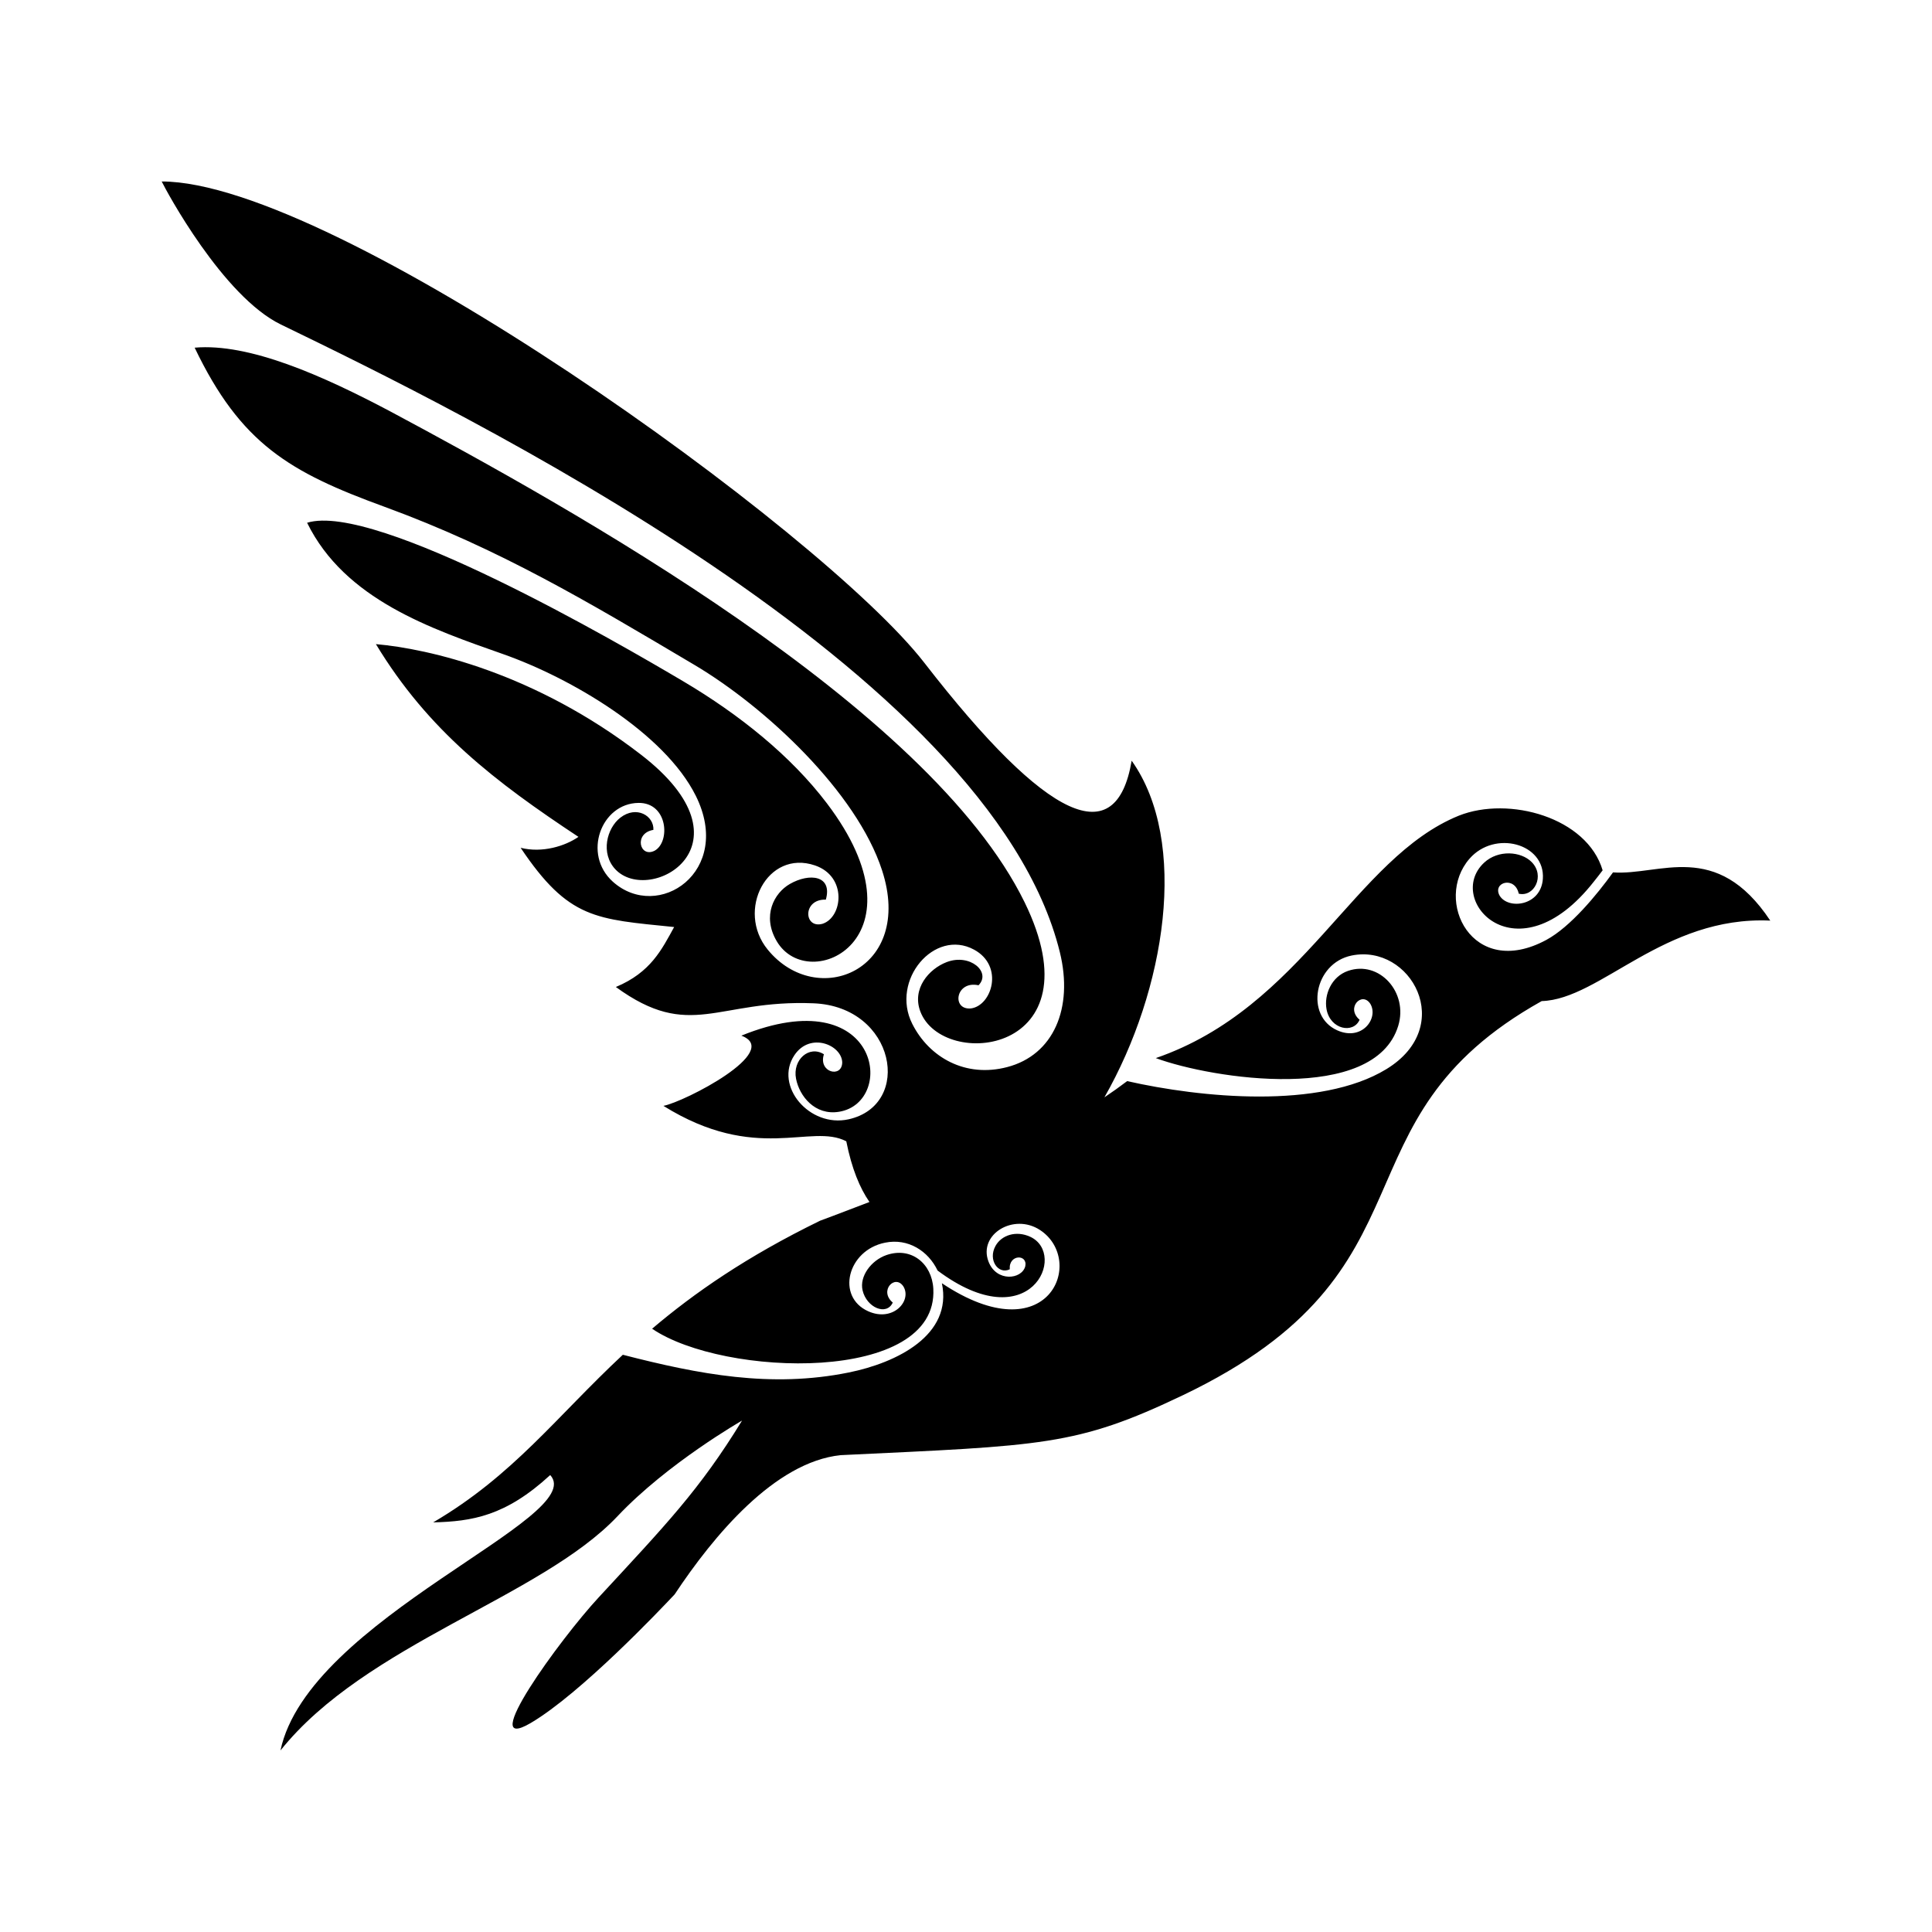 <?xml version="1.0" encoding="UTF-8"?>
<!-- The Best Svg Icon site in the world: iconSvg.co, Visit us! https://iconsvg.co -->
<svg fill="#000000" width="800px" height="800px" version="1.1" viewBox="144 144 512 512" xmlns="http://www.w3.org/2000/svg">
 <path d="m571.46 375.2c-4.262 5.914-11.258 14.43-17.684 17.895-19.621 10.586-29.938-10.484-20.348-21.52 6.68-7.68 20.094-4.055 19.445 5.328-0.492 7.168-9.125 8.242-11.445 4.473-2.008-3.562 4.023-5.332 5.059-0.543 4.039 0.984 7.047-4.715 3.414-8.383-2.801-2.848-8.848-3.32-12.594 0.168-10.582 9.855 8.688 30.973 29.078 5.019 0.754-0.973 1.578-1.953 2.328-2.996-4.152-14.035-24.828-19.738-38.07-14.496-27.684 11.207-41.297 50.809-80.348 64.262 14.945 5.519 57.941 12.133 64.25-8.551 2.711-8.875-5.019-17.418-13.289-14.566-4.473 1.535-6.387 6.394-5.719 10.129 0.98 5.481 7.164 6.574 8.766 2.828-3.731-3.16 0.66-7.644 2.859-4.203 2.238 3.805-2.223 9.965-8.789 7-8.582-3.832-6.168-17.77 3.809-19.816 15.656-3.199 27.883 18.719 9.215 30.109-17.59 10.723-49.297 7.57-68.688 3.168-1.957 1.484-3.981 2.926-6.031 4.301 16.234-28.414 22.469-67.758 7.223-89.215-4.062 24.09-22.102 16.43-54.938-25.938-27.188-35.078-156.3-127.56-202.11-127.56 1.094 2.301 16.188 30.449 31.586 37.91 47.258 22.906 188 91.453 206.43 166.34 3.652 14.867-1.703 27.254-13.953 30.445-11.031 2.894-20.66-2.516-25.164-11.469-5.82-11.566 5.902-25.344 16.383-19.652 8.016 4.34 4.719 14.887-0.859 15.582-5.176 0.434-4.031-7.457 2.043-6.141 3.43-3.484-2.254-8.508-8.441-6.141-4.715 1.801-9.25 7.035-6.992 13.062 5.891 15.699 47.359 11.43 27.645-28.91-25.406-51.926-120.58-104.66-167.97-130.02-18.156-9.625-37.559-18.219-51.977-16.961 12.215 25.504 25.191 33 50.254 42.145 30.711 11.242 53.871 25.145 82.113 41.875 18.957 11.227 43.055 33.766 49.801 54.484 8.594 26.414-17.207 37.039-30.293 21.031-8.508-10.391-0.078-26.621 12.512-22.328 8.613 2.938 7.344 13.758 1.996 15.473-5.008 1.379-5.324-6.613 0.887-6.406 1.816-6.434-4.32-7.144-9.543-4.144-4.152 2.375-7.445 8.418-3.473 15.16 8.531 14.504 40.402-0.809 13.297-36.535-9.539-12.574-23.191-23.527-38.008-32.301-17.066-10.105-81.637-47.656-99.742-42.055 10.004 20.387 32.906 28.094 52 34.832 17.82 6.273 42.66 20.797 51.004 37.52 10.008 20.109-9.988 33.516-21.988 22.766-8.102-7.297-3.094-20.758 6.801-20.875 7.805-0.098 8.492 10.355 4.277 12.668-3.984 2.012-5.594-4.641-0.324-5.519 0.195-3.699-4.469-6.574-8.773-3.227-3.586 2.805-5.277 9.426-1.32 13.664 9.145 9.742 37.742-6.488 6.828-30.352-28.117-21.691-56.309-28.09-70.273-29.312 13.895 22.961 31.625 36.492 53.676 51.078-3.492 2.43-9.59 4.348-15.324 2.894 12.758 19 19.906 18.879 40.684 21-3.285 5.957-6.195 12.031-15.449 15.891 19.789 14.402 26.828 3.277 52.379 4.32 21.77 0.859 26.387 26.965 9.285 30.746-10.367 2.297-19.789-8.887-14.332-17.012 4.168-6.203 12.52-2.695 12.66 1.918-0.039 4.25-6.414 2.695-4.852-2.141-3.887-2.465-8.375 1.422-7.387 6.484 0.891 4.606 5.019 9.797 11.391 8.754 15.336-2.496 10.926-35.113-25.883-20.176 11.008 4.148-15.047 17.539-20.652 18.609 24.551 15.301 39.105 4.5 48.461 9.391 1.438 7.246 3.602 12.422 6.141 16.082-8.043 3.109-13.062 4.953-13.062 4.953-19.508 9.512-33.387 19.172-44.539 28.633 18.879 12.879 75.91 14.629 74.523-10.617-0.367-6.629-5.82-11.168-12.414-8.906-4.07 1.41-7.199 5.656-6.332 9.352 1.062 4.59 6.356 6.828 8 3.238-3.75-3.152 0.645-7.672 2.848-4.223 2.242 3.824-2.809 9.461-9.348 6.535-8.582-3.844-5.523-16.191 4.469-18.184 6.106-1.246 11.453 2.219 13.91 7.387 24.582 18.375 34.52-4.344 24.562-8.941-3.75-1.742-7.637-0.438-9.207 2.406-2.09 3.754 0.754 7.684 3.777 6.199-0.34-4 4.816-4.055 4.102-0.789-0.922 3.519-7.644 4.242-9.742-1.254-2.754-7.207 6.676-12.965 13.672-8.348 12.234 8.059 2.348 33.008-26.023 14.09 2.883 13.746-11.93 21.078-24.699 23.656-20.574 4.168-39.68 0.496-59.855-4.699-17.652 16.477-29.043 31.977-50.262 44.422 10.277-0.262 19.18-1.645 31.016-12.547 10.367 11.316-64.098 37.961-71.484 72.992 22.523-28.23 69.008-40.566 89.316-62.074 13.266-14.074 33.004-25.348 33.004-25.348-11.281 18.434-20.348 27.77-37.961 46.824-10.344 11.152-32.621 41.895-18.031 33.312 13.273-7.812 34.441-30.145 38.137-34.086 10.277-15.504 26.52-35.078 43.988-36.891 53.609-2.562 62.402-2.348 90.738-15.902 69.602-33.297 38.176-72.652 95.051-104.43 15.559-0.461 32.32-22.617 60.57-21.328-14.336-21.566-29.285-11.883-41.676-12.777z" fill-rule="evenodd"/>
</svg>